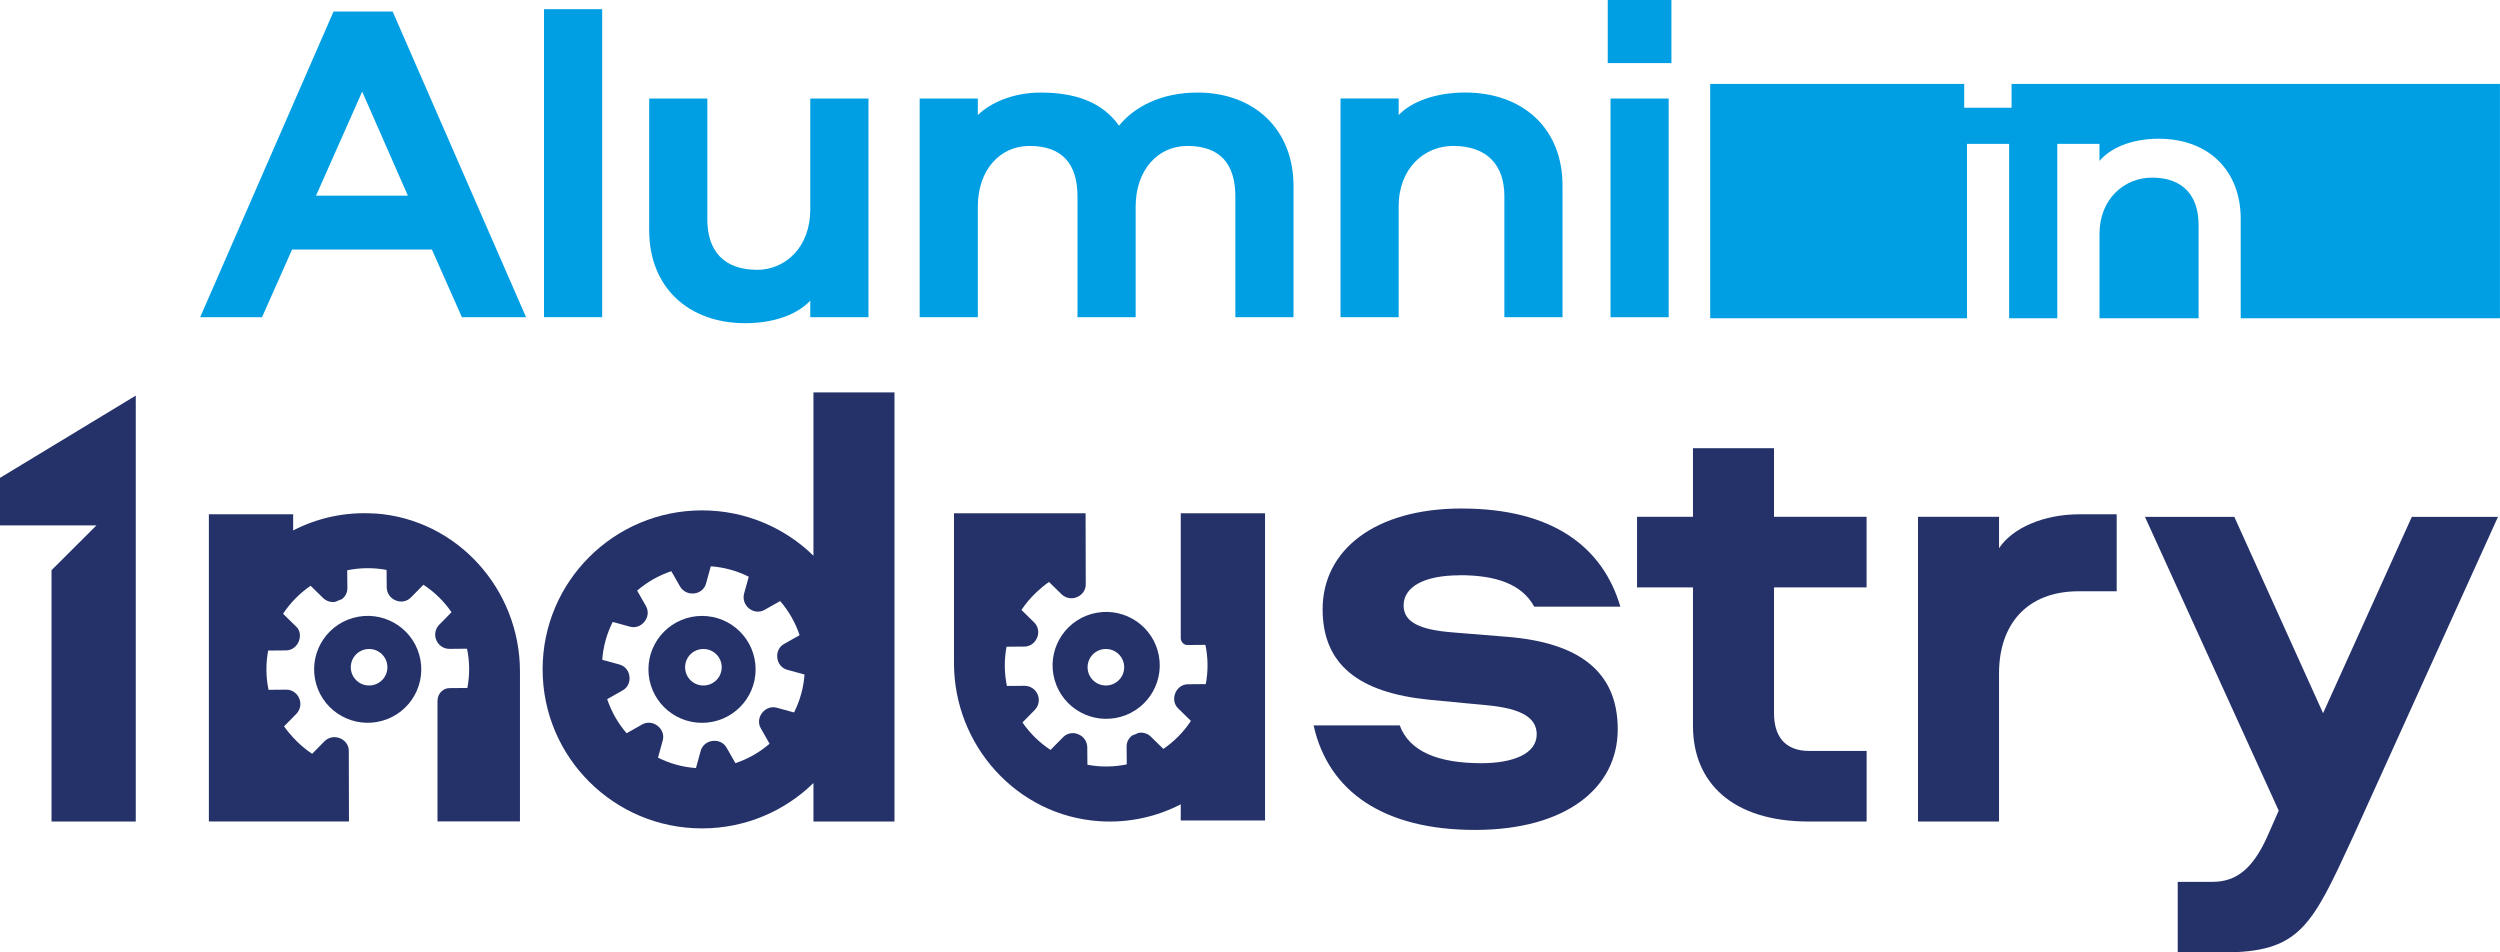 <svg width="126" height="48" viewBox="0 0 126 48" fill="none" xmlns="http://www.w3.org/2000/svg">
<g clip-path="url(#clip0_1_641)">
<path d="M16.811 0.581L10.088 15.988H13.206L14.719 12.577H21.768L23.28 15.988H26.514L19.789 0.581H16.811ZM15.927 9.862L18.254 4.619L20.557 9.862H15.929H15.927Z" fill="#009FE3"/>
<path d="M30.349 0.463H27.418V15.986H30.349V0.463Z" fill="#009FE3"/>
<path d="M37.559 16.289C39.047 16.289 40.21 15.826 40.838 15.152V15.986H43.77V4.966H40.838V10.559C40.838 12.461 39.582 13.599 38.163 13.599C36.488 13.599 35.65 12.647 35.65 11.07V4.966H32.719V11.603C32.719 14.503 34.719 16.289 37.557 16.289H37.559Z" fill="#009FE3"/>
<path d="M60.353 4.665C58.492 4.665 57.143 5.407 56.399 6.335C55.561 5.152 54.212 4.665 52.445 4.665C51.073 4.665 49.91 5.176 49.282 5.802V4.966H46.351V15.988H49.282V10.419C49.282 8.563 50.398 7.355 51.887 7.355C53.538 7.355 54.306 8.259 54.306 9.908V15.988H57.237V10.419C57.237 8.563 58.354 7.355 59.843 7.355C61.493 7.355 62.262 8.259 62.262 9.908V15.988H65.193V9.375C65.193 6.475 63.17 4.665 60.355 4.665H60.353Z" fill="#009FE3"/>
<path d="M70.493 10.395C70.493 8.493 71.772 7.355 73.239 7.355C74.937 7.355 75.82 8.307 75.82 9.884V15.986H78.751V9.349C78.751 6.449 76.728 4.663 73.843 4.663C72.354 4.663 71.122 5.128 70.493 5.8V4.964H67.562V15.986H70.493V10.393V10.395Z" fill="#009FE3"/>
<path d="M84.101 4.966H81.17V15.988H84.101V4.966Z" fill="#009FE3"/>
<path d="M84.24 0H81.03V3.18H84.24V0Z" fill="#009FE3"/>
<path d="M40.998 28.008C39.55 26.595 37.569 25.723 35.382 25.723C30.946 25.723 27.348 29.309 27.348 33.736C27.348 38.164 30.944 41.751 35.382 41.751C37.569 41.751 39.55 40.878 40.998 39.465V41.407H45.082V19.778H40.998V28.01V28.008ZM40.378 34.98C40.288 35.307 40.166 35.615 40.02 35.908L39.147 35.669C38.873 35.593 38.589 35.701 38.415 35.924C38.415 35.926 38.411 35.928 38.409 35.932C38.235 36.156 38.201 36.455 38.341 36.701L38.787 37.485C38.283 37.92 37.697 38.252 37.065 38.463L36.618 37.679C36.478 37.433 36.202 37.307 35.92 37.343C35.916 37.343 35.914 37.343 35.91 37.343C35.628 37.377 35.392 37.567 35.316 37.84L35.076 38.711C34.749 38.687 34.421 38.633 34.093 38.543C33.765 38.453 33.457 38.331 33.163 38.186L33.403 37.315C33.479 37.042 33.371 36.758 33.147 36.585C33.145 36.585 33.143 36.581 33.139 36.579C32.915 36.405 32.614 36.371 32.368 36.511L31.582 36.956C31.146 36.453 30.814 35.868 30.602 35.237L31.388 34.792C31.634 34.653 31.76 34.377 31.724 34.096C31.724 34.092 31.724 34.09 31.724 34.086C31.69 33.804 31.5 33.569 31.226 33.493L30.354 33.254C30.378 32.928 30.431 32.601 30.522 32.273C30.612 31.946 30.734 31.639 30.88 31.345L31.752 31.585C32.026 31.661 32.31 31.553 32.484 31.329C32.484 31.327 32.488 31.325 32.49 31.321C32.664 31.098 32.699 30.798 32.559 30.551L32.112 29.767C32.617 29.331 33.203 29 33.835 28.788L34.271 29.553C34.413 29.802 34.693 29.944 34.98 29.908L35.012 29.904C35.286 29.87 35.512 29.677 35.584 29.411L35.824 28.541C36.15 28.565 36.478 28.619 36.806 28.709C37.135 28.798 37.443 28.92 37.737 29.066L37.503 29.914C37.427 30.192 37.525 30.489 37.753 30.665L37.779 30.685C37.997 30.852 38.293 30.874 38.533 30.738L39.319 30.293C39.756 30.796 40.088 31.381 40.3 32.012L39.514 32.457C39.267 32.597 39.141 32.872 39.177 33.154C39.177 33.158 39.177 33.16 39.177 33.164C39.211 33.445 39.401 33.681 39.676 33.757L40.548 33.996C40.524 34.321 40.47 34.649 40.38 34.976L40.378 34.98Z" fill="#25326A"/>
<path d="M73.565 28.99C75.412 28.99 76.708 29.443 77.324 30.575H81.666C80.792 27.601 78.297 25.629 73.661 25.629C69.285 25.629 66.66 27.731 66.66 30.705C66.66 33.517 68.507 34.908 72.006 35.264L75.051 35.555C76.608 35.717 77.45 36.138 77.45 37.01C77.45 38.012 76.22 38.465 74.663 38.465C72.492 38.465 71.034 37.882 70.547 36.559H66.205C66.952 39.92 69.771 41.828 74.339 41.828C78.907 41.828 81.534 39.727 81.534 36.752C81.534 33.779 79.491 32.387 75.992 32.098L73.205 31.872C71.616 31.743 70.742 31.387 70.742 30.515C70.742 29.577 71.778 28.996 73.561 28.996L73.565 28.99Z" fill="#25326A"/>
<path d="M89.41 22.589H85.326V26.048H82.507V29.605H85.326V36.589C85.326 39.433 87.303 41.405 91.16 41.405H94.078V37.848H91.192C89.928 37.848 89.41 37.072 89.41 35.942V29.605H94.076V26.048H89.41V22.589Z" fill="#25326A"/>
<path d="M100.751 27.633V26.048H96.667V41.405H100.751V33.938C100.751 31.481 102.143 29.8 104.769 29.8H106.681V25.92H104.801C103.018 25.92 101.431 26.599 100.749 27.633H100.751Z" fill="#25326A"/>
<path d="M117.082 35.942L112.61 26.05H108.106L114.847 40.856L114.263 42.182C113.516 43.83 112.674 44.445 111.508 44.445H109.757V48.002H112.026C115.916 48.002 116.498 46.709 118.573 42.216L125.898 26.05H121.556L117.084 35.942H117.082Z" fill="#25326A"/>
<path d="M0 26.479H1.133H4.862L2.597 28.738V41.405H6.843V26.479V19.938L0 24.084V26.479Z" fill="#25326A"/>
<path d="M35.382 31.042C33.891 31.042 32.681 32.248 32.681 33.736C32.681 35.225 33.889 36.431 35.382 36.431C36.874 36.431 38.083 35.225 38.083 33.736C38.083 32.248 36.874 31.042 35.382 31.042ZM35.452 34.549C34.941 34.549 34.529 34.138 34.529 33.629C34.529 33.12 34.941 32.709 35.452 32.709C35.962 32.709 36.374 33.12 36.374 33.629C36.374 34.138 35.962 34.549 35.452 34.549Z" fill="#25326A"/>
<path d="M18.894 25.884C17.402 25.782 15.997 26.106 14.775 26.733V25.92H10.527V41.403H17.588L17.58 37.838C17.578 37.555 17.396 37.311 17.134 37.208L17.126 37.204C16.858 37.096 16.551 37.16 16.349 37.365L15.731 37.992C15.379 37.761 15.061 37.483 14.777 37.174C14.613 36.994 14.454 36.808 14.316 36.607L14.777 36.14L14.935 35.978C15.137 35.772 15.195 35.467 15.083 35.202L15.079 35.194C15.017 35.046 14.909 34.926 14.777 34.85C14.677 34.792 14.56 34.758 14.438 34.758L13.534 34.767C13.468 34.447 13.43 34.118 13.428 33.778C13.424 33.439 13.456 33.11 13.516 32.788L14.42 32.78C14.691 32.778 14.925 32.613 15.037 32.369C15.043 32.357 15.049 32.345 15.055 32.333C15.055 32.331 15.057 32.327 15.059 32.325C15.063 32.315 15.065 32.305 15.069 32.295C15.157 32.048 15.125 31.774 14.937 31.591L14.266 30.934C14.633 30.379 15.105 29.898 15.655 29.523L16.285 30.14C16.451 30.301 16.681 30.369 16.905 30.331C17.01 30.283 17.114 30.239 17.222 30.202C17.4 30.074 17.51 29.868 17.508 29.645L17.5 28.742C17.82 28.677 18.15 28.639 18.49 28.637C18.83 28.633 19.16 28.665 19.483 28.724L19.491 29.605C19.493 29.892 19.671 30.152 19.937 30.258L19.967 30.269C20.223 30.371 20.513 30.311 20.707 30.116L21.341 29.471C21.898 29.836 22.38 30.307 22.756 30.856L22.138 31.485C21.936 31.691 21.878 31.996 21.99 32.261L21.994 32.269C22.106 32.535 22.368 32.707 22.656 32.703L23.538 32.695C23.605 33.014 23.642 33.343 23.645 33.683C23.648 34.022 23.616 34.351 23.556 34.673L22.652 34.681C22.652 34.681 22.646 34.681 22.644 34.681C22.308 34.687 22.05 34.984 22.05 35.317V41.397H26.206V33.842C26.206 29.699 23.04 26.16 18.896 25.878L18.894 25.884Z" fill="#25326A"/>
<path d="M17.792 31.144C16.357 31.551 15.527 33.042 15.935 34.473C16.343 35.904 17.838 36.733 19.273 36.325C20.707 35.918 21.538 34.427 21.129 32.996C20.721 31.565 19.227 30.736 17.792 31.144ZM18.602 34.549C18.092 34.549 17.68 34.138 17.68 33.629C17.68 33.12 18.092 32.709 18.602 32.709C19.113 32.709 19.525 33.12 19.525 33.629C19.525 34.138 19.113 34.549 18.602 34.549Z" fill="#25326A"/>
<path d="M59.51 32.154C59.51 32.341 59.657 32.511 59.845 32.509C59.845 32.509 59.847 32.509 59.849 32.509L60.753 32.501C60.819 32.82 60.857 33.15 60.859 33.489C60.863 33.828 60.831 34.158 60.771 34.479L59.867 34.487C59.596 34.489 59.362 34.655 59.25 34.898C59.24 34.922 59.23 34.948 59.22 34.972C59.13 35.228 59.182 35.511 59.376 35.701L60.023 36.333C59.657 36.888 59.184 37.369 58.634 37.745L58.004 37.128C57.838 36.966 57.608 36.898 57.383 36.936C57.279 36.984 57.175 37.028 57.067 37.066C56.889 37.194 56.779 37.399 56.781 37.623L56.789 38.525C56.469 38.591 56.139 38.629 55.799 38.631C55.459 38.635 55.129 38.603 54.806 38.543L54.798 37.663C54.796 37.375 54.618 37.116 54.352 37.01L54.322 36.998C54.068 36.896 53.776 36.956 53.582 37.152L52.947 37.796C52.391 37.431 51.909 36.96 51.533 36.411L52.151 35.782C52.353 35.577 52.411 35.27 52.299 35.006L52.295 34.998C52.183 34.733 51.921 34.561 51.631 34.565L50.748 34.573C50.682 34.254 50.645 33.924 50.642 33.585C50.639 33.245 50.67 32.916 50.73 32.595L51.635 32.587C51.893 32.585 52.119 32.433 52.237 32.208C52.249 32.186 52.259 32.164 52.269 32.142C52.269 32.14 52.271 32.136 52.273 32.134C52.355 31.93 52.343 31.705 52.237 31.521C52.207 31.469 52.171 31.419 52.127 31.375L51.481 30.742C51.697 30.415 51.953 30.118 52.237 29.848C52.435 29.661 52.643 29.485 52.87 29.331L53.5 29.948C53.706 30.15 54.012 30.208 54.278 30.096L54.286 30.092C54.548 29.982 54.724 29.735 54.722 29.451L54.714 25.868H48.081V33.423C48.081 37.567 51.247 41.106 55.391 41.387C56.883 41.489 58.288 41.166 59.51 40.539V41.351H63.758V25.868H59.51V32.156V32.154Z" fill="#25326A"/>
<path d="M53.154 34.273C53.562 35.705 55.056 36.533 56.491 36.126C57.926 35.719 58.756 34.228 58.348 32.796C57.94 31.365 56.445 30.537 55.01 30.944C53.576 31.351 52.745 32.842 53.154 34.273ZM55.737 32.709C56.247 32.709 56.659 33.12 56.659 33.629C56.659 34.138 56.247 34.549 55.737 34.549C55.227 34.549 54.814 34.138 54.814 33.629C54.814 33.12 55.227 32.709 55.737 32.709Z" fill="#25326A"/>
<path d="M101.383 4.229V5.431H98.996V4.229H86.194V16.04H99.136V7.251H101.261V16.04H103.688V7.251H105.813V8.112C106.375 7.451 107.438 6.992 108.8 6.992C111.307 6.992 112.932 8.593 112.932 11.032V16.04H125.998V4.229H101.381H101.383Z" fill="#009FE3"/>
<path d="M110.809 11.333C110.809 9.892 110.047 8.952 108.462 8.952C107.078 8.952 105.815 10.012 105.815 11.793V16.04H110.809V11.333Z" fill="#009FE3"/>
</g>
<defs>
<clipPath id="clip0_1_641">
<rect width="126" height="48" fill="white"/>
</clipPath>
</defs>
</svg>
